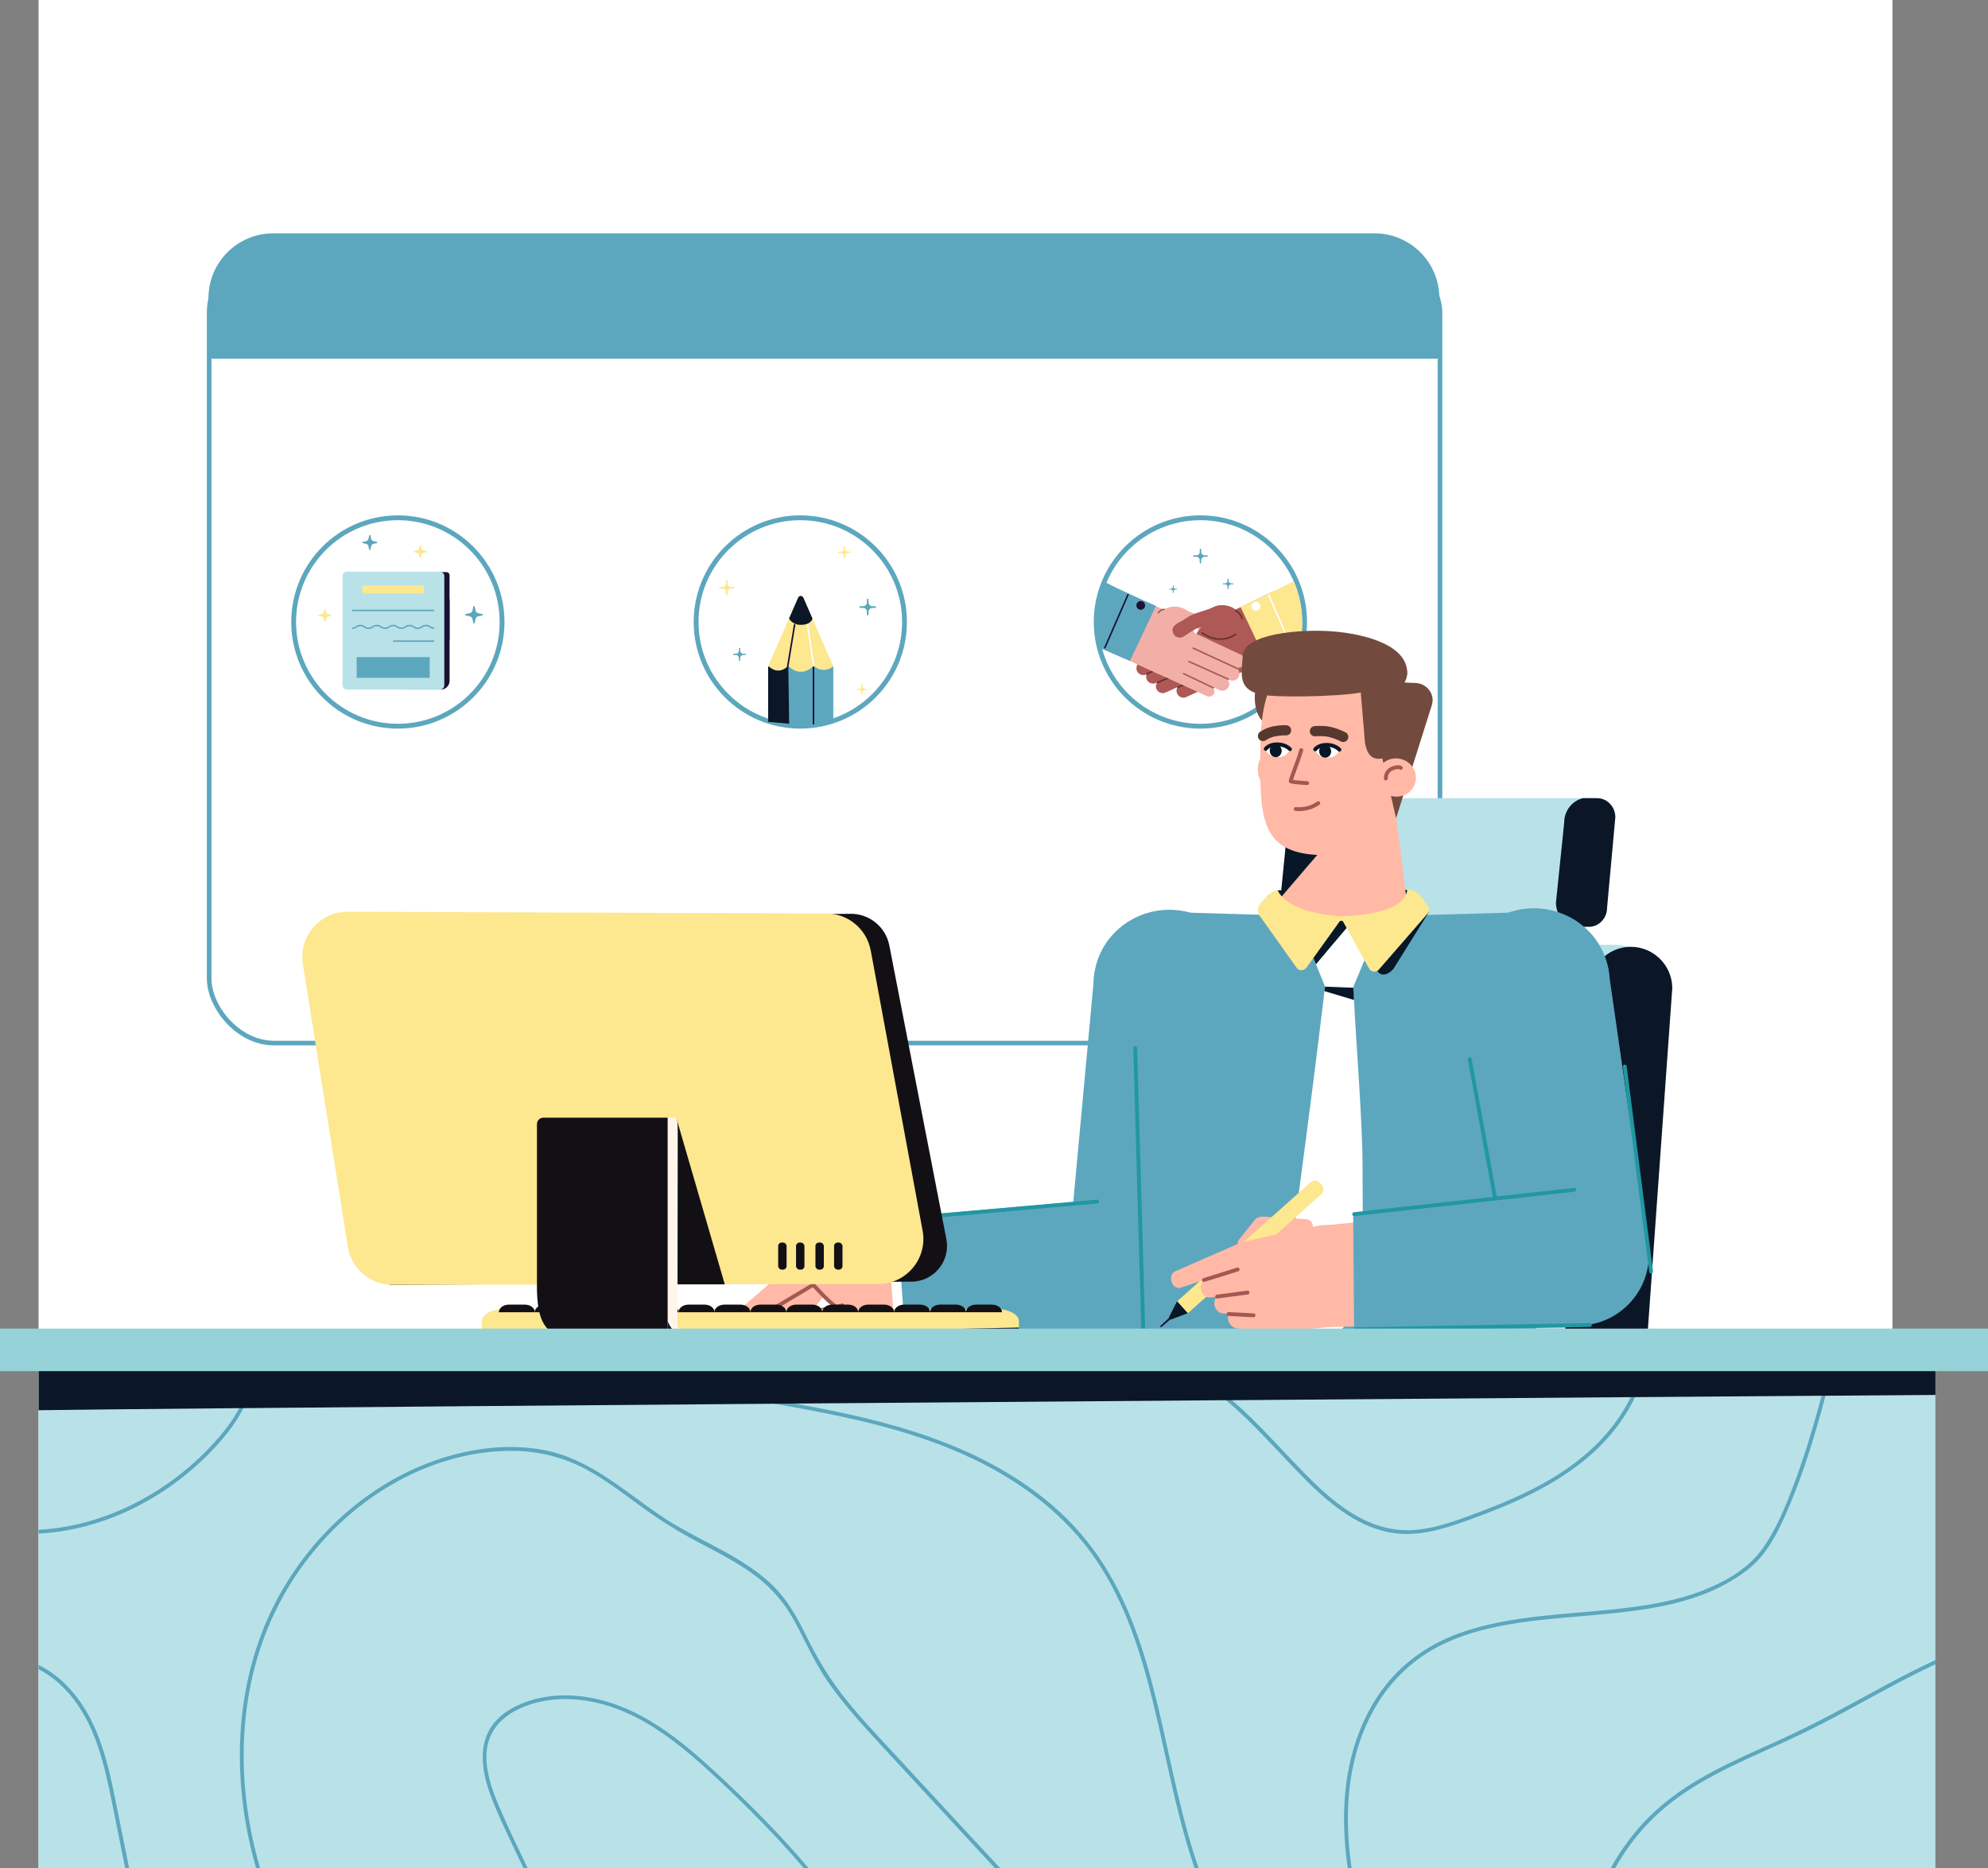 <?xml version="1.0" encoding="UTF-8"?>
<svg xmlns="http://www.w3.org/2000/svg" viewBox="0 0 428.47 402.64">
  <rect x="0" y="0" width="428.47" height="402.64" fill="#808080" stroke="none"/>
  <defs>
    <style>
      .cls-1, .cls-2, .cls-3, .cls-4, .cls-5, .cls-6, .cls-7, .cls-8, .cls-9, .cls-10, .cls-11, .cls-12, .cls-13, .cls-14, .cls-15, .cls-16, .cls-17, .cls-18, .cls-19 {
        fill: none;
      }

      .cls-2 {
        stroke: #ae5955;
      }

      .cls-2, .cls-3 {
        stroke-width: 2.97px;
      }

      .cls-2, .cls-3, .cls-4, .cls-5, .cls-6, .cls-7, .cls-8, .cls-9, .cls-10, .cls-11, .cls-12, .cls-13, .cls-14, .cls-16, .cls-17, .cls-18, .cls-19 {
        stroke-miterlimit: 10;
      }

      .cls-2, .cls-3, .cls-4, .cls-5, .cls-6, .cls-7, .cls-8, .cls-9, .cls-10, .cls-11, .cls-15, .cls-16, .cls-17, .cls-18, .cls-19 {
        stroke-linecap: round;
      }

      .cls-3, .cls-4, .cls-10 {
        stroke: #f2afa7;
      }

      .cls-4 {
        stroke-width: 2.31px;
      }

      .cls-20 {
        fill: #fff;
      }

      .cls-21 {
        fill: #fff6e9;
      }

      .cls-22 {
        fill: #f2afa7;
      }

      .cls-23 {
        fill: #ffb9a6;
      }

      .cls-24 {
        fill: #fde78f;
      }

      .cls-25 {
        fill: #734a3e;
      }

      .cls-26 {
        fill: #b8e2e8;
      }

      .cls-27 {
        fill: #316eb3;
      }

      .cls-28 {
        fill: #ccebff;
      }

      .cls-29 {
        fill: #ae5955;
      }

      .cls-30 {
        fill: #1f0f33;
      }

      .cls-31 {
        fill: #121015;
      }

      .cls-32 {
        fill: #071727;
      }

      .cls-33 {
        fill: #0b1726;
      }

      .cls-34 {
        fill: #1d1031;
      }

      .cls-35 {
        fill: #95d3d8;
      }

      .cls-36 {
        fill: #5ca7be;
      }

      .cls-5, .cls-6 {
        stroke-width: .34px;
      }

      .cls-5, .cls-18 {
        stroke: #1d1031;
      }

      .cls-6, .cls-19 {
        stroke: #fff;
      }

      .cls-7 {
        stroke: #0b1726;
      }

      .cls-7, .cls-8, .cls-9, .cls-15 {
        stroke-width: .83px;
      }

      .cls-8 {
        stroke: #07356f;
      }

      .cls-9 {
        stroke: #2197a3;
      }

      .cls-10 {
        stroke-width: 2.81px;
      }

      .cls-11 {
        stroke: #56382f;
        stroke-width: 2.2px;
      }

      .cls-12 {
        stroke-width: 1.04px;
      }

      .cls-12, .cls-13, .cls-14 {
        stroke: #5ca7be;
      }

      .cls-14 {
        stroke-width: .31px;
      }

      .cls-15 {
        stroke: #a35852;
        stroke-linejoin: round;
      }

      .cls-16 {
        stroke: #a85c55;
      }

      .cls-16, .cls-17, .cls-18, .cls-19 {
        stroke-width: .33px;
      }

      .cls-17 {
        stroke: #65312e;
      }
    </style>
  </defs>
  <g id="BG">
    <rect class="cls-20" x="8.31" width="399.57" height="402.64"/>
  </g>
  <g id="Layer_56" data-name="Layer 56">
    <rect class="cls-13" x="45.08" y="53.5" width="265.28" height="171.3" rx="13.96" ry="13.96"/>
  </g>
  <g id="Layer_55" data-name="Layer 55">
    <path class="cls-36" d="M45.08,77.3l-.15-13.05c0-7.71,6.25-13.96,13.96-13.96h237.37c7.71,0,13.96,6.25,13.96,13.96l.15,13.05"/>
  </g>
  <g id="Layer_57" data-name="Layer 57">
    <circle class="cls-12" cx="85.75" cy="134.05" r="22.46"/>
    <circle class="cls-12" cx="172.49" cy="134.05" r="22.46"/>
    <g>
      <g>
        <path class="cls-36" d="M79.83,115.39l.16,.73c.06,.26,.26,.46,.51,.51l.73,.16c.14,.03,.14,.23,0,.26l-.73,.16c-.26,.06-.46,.26-.51,.51l-.16,.73c-.03,.14-.23,.14-.26,0l-.16-.73c-.06-.26-.26-.46-.51-.51l-.73-.16c-.14-.03-.14-.23,0-.26l.73-.16c.26-.06,.46-.26,.51-.51l.16-.73c.03-.14,.23-.14,.26,0Z"/>
        <path class="cls-24" d="M90.69,117.56l.14,.63c.05,.22,.22,.4,.44,.44l.63,.14c.12,.03,.12,.2,0,.23l-.63,.14c-.22,.05-.4,.22-.44,.44l-.14,.63c-.03,.12-.2,.12-.23,0l-.14-.63c-.05-.22-.22-.4-.44-.44l-.63-.14c-.12-.03-.12-.2,0-.23l.63-.14c.22-.05,.4-.22,.44-.44l.14-.63c.03-.12,.2-.12,.23,0Z"/>
      </g>
      <g>
        <path class="cls-34" d="M86.63,137.97v-14.67h9.6c.37,0,.66,.3,.66,.66v14.01h-10.26Z"/>
        <path class="cls-34" d="M86.63,148.61v-21.82h8.34c1.07,0,1.93,1.28,1.93,2.87v17.08c0,1.03-.84,1.87-1.87,1.87h-8.39Z"/>
        <rect class="cls-26" x="73.83" y="123.2" width="21.94" height="25.41" rx=".91" ry=".91" transform="translate(169.59 271.81) rotate(-180)"/>
        <line class="cls-14" x1="93.58" y1="131.56" x2="75.9" y2="131.56"/>
        <path class="cls-14" d="M93.58,135.4c-.88,0-.88-.59-1.77-.59s-.88,.59-1.76,.59-.88-.59-1.77-.59-.88,.59-1.76,.59-.88-.59-1.77-.59-.88,.59-1.77,.59-.88-.59-1.77-.59-.89,.59-1.77,.59-.89-.59-1.77-.59-.89,.59-1.77,.59"/>
        <line class="cls-14" x1="93.58" y1="138.18" x2="84.74" y2="138.18"/>
        <rect class="cls-24" x="78.11" y="126.18" width="13.26" height="1.69" transform="translate(169.48 254.06) rotate(-180)"/>
        <rect class="cls-36" x="76.87" y="141.63" width="15.74" height="4.47" transform="translate(169.48 287.72) rotate(-180)"/>
      </g>
    </g>
    <path class="cls-36" d="M102.31,130.71l.18,.85c.06,.3,.3,.53,.6,.6l.85,.18c.16,.04,.16,.27,0,.3l-.85,.18c-.3,.06-.53,.3-.6,.6l-.18,.85c-.04,.16-.27,.16-.3,0l-.18-.85c-.06-.3-.3-.53-.6-.6l-.85-.18c-.16-.04-.16-.27,0-.3l.85-.18c.3-.06,.53-.3,.6-.6l.18-.85c.04-.16,.27-.16,.3,0Z"/>
    <path class="cls-24" d="M70.13,131.31l.14,.63c.05,.22,.22,.4,.44,.44l.63,.14c.12,.03,.12,.2,0,.23l-.63,.14c-.22,.05-.4,.22-.44,.44l-.14,.63c-.03,.12-.2,.12-.23,0l-.14-.63c-.05-.22-.22-.4-.44-.44l-.63-.14c-.12-.03-.12-.2,0-.23l.63-.14c.22-.05,.4-.22,.44-.44l.14-.63c.03-.12,.2-.12,.23,0Z"/>
  </g>
  <g id="Layer_60" data-name="Layer 60">
    <circle class="cls-12" cx="258.72" cy="134.05" r="22.46"/>
    <g>
      <g>
        <g>
          <line class="cls-10" x1="253.89" y1="132.37" x2="261.93" y2="135.53"/>
          <ellipse class="cls-22" cx="253.17" cy="134.6" rx="4.3" ry="3.86"/>
        </g>
        <g>
          <path class="cls-29" d="M265.56,145.72l14.57-6.18-5.61-12.12-13.95,6.7c-2.22,.94-3.59,2.91-2.57,5.1l2.02,4.36c.97,2.09,3.42,3.04,5.55,2.14Z"/>
          <path class="cls-24" d="M267.36,130.78l5.48,11.58c.12,.25,.42,.37,.68,.26l6.61-3.07,.11-.58c.82-4.31,.44-8.76-1.09-12.87l-.32-.86c-3.88,2.1-11.47,5.55-11.47,5.55Z"/>
          <line class="cls-19" x1="273.48" y1="128.31" x2="278.55" y2="139.92"/>
          <circle class="cls-20" cx="270.69" cy="130.66" r=".96"/>
        </g>
        <g>
          <line class="cls-2" x1="265.7" y1="144.01" x2="255.06" y2="148.87"/>
          <line class="cls-2" x1="266.33" y1="140.72" x2="250.61" y2="147.9"/>
          <line class="cls-2" x1="264.69" y1="138.46" x2="248.51" y2="145.84"/>
          <line class="cls-2" x1="263.45" y1="135.5" x2="246.41" y2="144.01"/>
          <line class="cls-17" x1="260.56" y1="145.61" x2="253.89" y2="148.08"/>
          <line class="cls-17" x1="259.09" y1="142.91" x2="249.53" y2="147.09"/>
          <line class="cls-17" x1="257.78" y1="140.45" x2="247.17" y2="145.24"/>
        </g>
        <g>
          <path class="cls-22" d="M249.12,145.03l-12.56-5.8,5.33-11.8,12.75,5.66c2.61,1.2,3.74,4.29,2.54,6.9l-1.16,2.51c-1.2,2.6-4.29,3.74-6.9,2.53Z"/>
          <path class="cls-36" d="M249.14,130.59l-5.61,11.86-7.14-3.07,.28-7.31,1.07-6.84c3.82,2.06,11.4,5.36,11.4,5.36Z"/>
          <line class="cls-18" x1="243.12" y1="128.16" x2="238.12" y2="139.6"/>
          <circle class="cls-34" cx="245.86" cy="130.47" r=".94"/>
        </g>
        <g>
          <line class="cls-4" x1="250.12" y1="144.19" x2="260.61" y2="148.98"/>
          <g>
            <line class="cls-3" x1="249.66" y1="141.14" x2="263.46" y2="147.38"/>
            <line class="cls-16" x1="255.13" y1="145.2" x2="261.49" y2="148.23"/>
          </g>
          <g>
            <line class="cls-3" x1="254.18" y1="139.96" x2="265.64" y2="145.2"/>
            <line class="cls-16" x1="256.24" y1="142.57" x2="264.69" y2="146.36"/>
          </g>
          <g>
            <line class="cls-3" x1="252.67" y1="135.83" x2="266.84" y2="142.45"/>
            <line class="cls-16" x1="257.15" y1="139.69" x2="266.53" y2="144.01"/>
          </g>
          <path class="cls-16" d="M249.66,132.07s.42-.71,1.22-.73"/>
        </g>
        <g>
          <path class="cls-29" d="M263.03,134.51c-1.71,.21-3.45,.36-5.08,.9-.92,.5-1.88,1.11-2.75,1.72-.71,.5-1.69,.34-2.19-.37-1.17-1.95,1.24-2.56,2.47-3.42,0,0,1.01-.63,1.01-.63,1.78-.88,3.77-1.2,5.58-2.05,1.02-.44,2.2,.03,2.64,1.05,.55,1.23-.34,2.7-1.67,2.79h0Z"/>
          <ellipse class="cls-29" cx="263.46" cy="134.34" rx="4.37" ry="3.91"/>
          <path class="cls-17" d="M259.09,136.4s3.37,2.8,7.23,.34"/>
          <path class="cls-17" d="M266.33,131.61s1.2,.67,1.35,1.69"/>
        </g>
      </g>
      <path class="cls-36" d="M260.17,119.69h-.54c-.41,0-.73-.33-.73-.73v-.54c0-.07-.05-.14-.12-.16-.11-.03-.2,.05-.2,.15v.54c0,.41-.33,.73-.73,.73h-.54c-.07,0-.14,.05-.16,.12-.03,.11,.05,.2,.15,.2h.54c.41,0,.73,.33,.73,.73v.54c0,.07,.05,.14,.12,.16,.11,.03,.2-.05,.2-.15v-.54c0-.41,.33-.73,.73-.73h.54c.1,0,.18-.1,.15-.2-.02-.07-.09-.12-.16-.12Z"/>
      <path class="cls-36" d="M253.65,126.89h-.3c-.22,0-.4-.18-.4-.4v-.3s-.03-.08-.06-.09c-.06-.02-.11,.03-.11,.08v.3c0,.22-.18,.4-.4,.4h-.3s-.08,.03-.09,.06c-.02,.06,.03,.11,.08,.11h.3c.22,0,.4,.18,.4,.4v.3s.03,.08,.06,.09c.06,.02,.11-.03,.11-.08v-.3c0-.22,.18-.4,.4-.4h.3c.06,0,.1-.05,.08-.11-.01-.04-.05-.06-.09-.06Z"/>
      <path class="cls-36" d="M265.73,125.72h-.39c-.29,0-.53-.24-.53-.53v-.39c0-.05-.03-.1-.08-.11-.08-.02-.15,.04-.15,.11v.39c0,.29-.24,.53-.53,.53h-.39c-.05,0-.1,.03-.11,.08-.02,.08,.04,.14,.11,.14h.39c.29,0,.53,.24,.53,.53v.39c0,.05,.03,.1,.08,.11,.08,.02,.15-.04,.15-.11v-.39c0-.29,.24-.53,.53-.53h.39c.07,0,.13-.07,.11-.14-.01-.05-.06-.08-.11-.08Z"/>
    </g>
  </g>
  <g id="Layer_58" data-name="Layer 58">
    <g>
      <path class="cls-24" d="M179.6,143.61v2.59h-14.04v-2.59l4.5-10.32,1.96-4.48c.21-.5,.92-.5,1.13,0l2.18,5,4.27,9.8Z"/>
      <path class="cls-36" d="M179.6,143.61v11.96l-2.16,.4c-3.21,.59-6.5,.59-9.71,0l-2.16-.4v-11.96l.83,.53c.82,.52,1.87,.52,2.68,0l.83-.53,.77,.55c1.14,.82,2.68,.83,3.83,.02l.83-.58,.74,.41c1,.55,2.22,.49,3.16-.15l.38-.26Z"/>
      <path class="cls-33" d="M175.12,133.34c-.2,.57-.83,1.33-2.54,1.33-1.43,0-2.18-.8-2.52-1.37l1.96-4.48c.21-.5,.92-.5,1.13,0l1.97,4.52Z"/>
      <path class="cls-33" d="M169.9,143.61l.19,12.37-4.53-.41v-11.96l.83,.53c.82,.52,1.87,.52,2.68,0l.83-.53Z"/>
      <line class="cls-5" x1="175.33" y1="143.78" x2="175.33" y2="155.98"/>
      <line class="cls-6" x1="174.04" y1="134.67" x2="175.37" y2="143.41"/>
      <line class="cls-5" x1="171.26" y1="134.67" x2="169.65" y2="144.37"/>
    </g>
    <g>
      <path class="cls-20" d="M159.72,148.39h-.63c-.48,0-.86-.39-.86-.86v-.63c0-.08-.05-.16-.14-.19-.12-.03-.24,.06-.24,.18v.64c0,.48-.39,.86-.86,.86h-.63c-.08,0-.16,.05-.19,.14-.03,.12,.06,.24,.18,.24h.64c.48,0,.86,.39,.86,.86v.63c0,.08,.05,.16,.14,.19,.12,.03,.24-.06,.24-.18v-.64c0-.48,.39-.86,.86-.86h.64c.12,0,.21-.11,.18-.24-.02-.08-.1-.14-.19-.14Z"/>
      <path class="cls-36" d="M160.67,140.89h-.48c-.36,0-.65-.29-.65-.65v-.48c0-.06-.04-.12-.1-.14-.09-.02-.18,.05-.18,.13v.48c0,.36-.29,.65-.65,.65h-.48c-.06,0-.12,.04-.14,.1-.02,.09,.05,.18,.13,.18h.48c.36,0,.65,.29,.65,.65v.48c0,.06,.04,.12,.1,.14,.09,.02,.18-.05,.18-.13v-.48c0-.36,.29-.65,.65-.65h.48c.09,0,.16-.08,.13-.18-.02-.06-.08-.1-.14-.1Z"/>
      <path class="cls-20" d="M184.03,136.29h-.55c-.42,0-.75-.34-.75-.75v-.55c0-.07-.05-.14-.12-.16-.11-.03-.21,.05-.21,.16v.56c0,.42-.34,.75-.75,.75h-.55c-.07,0-.14,.05-.16,.12-.03,.11,.05,.21,.16,.21h.56c.42,0,.75,.34,.75,.75v.55c0,.07,.05,.14,.12,.16,.11,.03,.21-.05,.21-.16v-.56c0-.42,.34-.75,.75-.75h.56c.1,0,.19-.1,.16-.21-.02-.07-.09-.12-.16-.12Z"/>
      <path class="cls-20" d="M165.03,130.87h-.37c-.28,0-.5-.23-.5-.5v-.37s-.03-.1-.08-.11c-.07-.02-.14,.04-.14,.1v.37c0,.28-.23,.5-.5,.5h-.37s-.1,.03-.11,.08c-.02,.07,.04,.14,.1,.14h.37c.28,0,.5,.23,.5,.5v.37s.03,.1,.08,.11c.07,.02,.14-.04,.14-.1v-.37c0-.28,.23-.5,.5-.5h.37c.07,0,.12-.07,.1-.14-.01-.05-.06-.08-.11-.08Z"/>
      <path class="cls-24" d="M186.85,148.47h-.39c-.29,0-.53-.24-.53-.53v-.39c0-.05-.03-.1-.08-.11-.08-.02-.14,.04-.14,.11v.39c0,.29-.24,.53-.53,.53h-.39c-.05,0-.1,.03-.11,.08-.02,.08,.04,.14,.11,.14h.39c.29,0,.53,.24,.53,.53v.39c0,.05,.03,.1,.08,.11,.08,.02,.14-.04,.14-.11v-.39c0-.29,.24-.53,.53-.53h.39c.07,0,.13-.07,.11-.14-.01-.05-.06-.08-.11-.08Z"/>
      <path class="cls-36" d="M188.64,130.66h-.61c-.46,0-.83-.37-.83-.83v-.61c0-.08-.05-.16-.13-.18-.12-.03-.23,.06-.23,.17v.61c0,.46-.37,.83-.83,.83h-.61c-.08,0-.16,.05-.18,.13-.03,.12,.06,.23,.17,.23h.61c.46,0,.83,.37,.83,.83v.61c0,.08,.05,.16,.13,.18,.12,.03,.23-.06,.23-.17v-.61c0-.46,.37-.83,.83-.83h.61c.11,0,.2-.11,.17-.23-.02-.08-.1-.13-.18-.13Z"/>
      <path class="cls-24" d="M183.19,118.89h-.45c-.34,0-.62-.28-.62-.62v-.45c0-.06-.04-.12-.1-.13-.09-.02-.17,.04-.17,.13v.46c0,.34-.28,.62-.62,.62h-.45c-.06,0-.12,.04-.13,.1-.02,.09,.04,.17,.13,.17h.46c.34,0,.62,.28,.62,.62v.45c0,.06,.04,.12,.1,.13,.09,.02,.17-.04,.17-.13v-.46c0-.34,.28-.62,.62-.62h.46c.08,0,.15-.08,.13-.17-.02-.06-.07-.1-.13-.1Z"/>
      <path class="cls-24" d="M158.1,126.5h-.55c-.42,0-.75-.34-.75-.75v-.55c0-.07-.05-.14-.12-.16-.11-.03-.21,.05-.21,.16v.56c0,.42-.34,.75-.75,.75h-.55c-.07,0-.14,.05-.16,.12-.03,.11,.05,.21,.16,.21h.56c.42,0,.75,.34,.75,.75v.55c0,.07,.05,.14,.12,.16,.11,.03,.21-.05,.21-.16v-.56c0-.42,.34-.75,.75-.75h.56c.1,0,.19-.1,.16-.21-.02-.07-.09-.12-.16-.12Z"/>
      <g>
        <line class="cls-6" x1="165.15" y1="122.37" x2="167.34" y2="125.97"/>
        <line class="cls-6" x1="170.08" y1="121.27" x2="170.85" y2="125.03"/>
        <line class="cls-6" x1="175.09" y1="121.27" x2="174.41" y2="125.03"/>
        <line class="cls-6" x1="179.69" y1="122.37" x2="178.09" y2="125.97"/>
      </g>
    </g>
  </g>
  <g id="Chair">
    <g>
      <rect class="cls-33" x="319.19" y="195.23" width="4.33" height="13"/>
      <g>
        <path class="cls-26" d="M347.45,176.13l-1.78,19.51c0,2.27-2.09,4.11-4.68,4.11h-39.54c-2.58,0-4.68-1.84-4.68-4.11l1.78-19.51c0-2.27,2.09-4.11,4.68-4.11h39.54c2.58,0,4.68,1.84,4.68,4.11Z"/>
        <path class="cls-33" d="M348.15,176.13l-1.78,19.51c0,2.27-1.76,4.11-3.94,4.11h-3.21c-2.22-.6-3.87-2.7-3.87-5.21l1.78-17.26c0-2.58,1.75-4.74,4.08-5.26h3c2.18,0,3.94,1.84,3.94,4.11Z"/>
      </g>
      <g>
        <path class="cls-26" d="M337.72,310.17h-54.03c-8.69,0-15.74-6.19-15.74-13.83l5.93-78.89c0-7.64,7.05-13.83,15.74-13.83h58.18c6.4,0,11.58,4.56,11.58,10.18l-5.93,82.55c0,7.64-7.05,13.83-15.74,13.83Z"/>
        <path class="cls-33" d="M345.57,307.52h0c-4.92,.07-8.98-3.87-9.07-8.81l6.12-85.59c-.09-4.93,3.82-8.99,8.74-9.06h0c4.92-.07,8.98,3.87,9.07,8.81l-6.12,85.59c.09,4.93-3.82,8.99-8.74,9.06Z"/>
      </g>
    </g>
  </g>
  <g id="Boss_Hips">
    <path class="cls-27" d="M331.9,316.28c0,3.84-.34,7.03-.99,9.68-1.51,6.13-4.72,9.39-9.62,11.08-7.02,2.42-17.49,1.61-31.3,1.44-23.16-.28-41.94,.33-41.98-22.06-.04-22.39,18.71-40.57,41.87-40.6,23.16-.04,41.97,18.08,42.01,40.47Z"/>
  </g>
  <g id="Boss_Mask_Hips" data-name="Boss Mask Hips">
    <ellipse class="cls-1" cx="288.23" cy="312.41" rx="42.55" ry="41.13"/>
  </g>
  <g id="Boss_Shirt_Back">
    <path class="cls-32" d="M273.18,193.08l1.87-1.04c.21-.12,.45-.18,.7-.18l26.48-.22c1.07,.01,1.59,.58,1.48,.81-.54,1.19-2.81,4.14-7.59,6.3-3.14,1.42-21.74-1.64-22.94-5.66Z"/>
  </g>
  <g id="Boss_Neck">
    <path class="cls-23" d="M289.55,207.52h0c8.14,0,14.45-6.88,13.47-14.69l-2.68-21.48h-22.06s-2.25,21.75-2.25,21.75c-.8,7.73,5.48,14.44,13.52,14.43Z"/>
  </g>
  <g id="Boss_Neck_Shadow">
    <polygon class="cls-32" points="275.99 193.49 286.04 181.76 291.42 164.79 277.23 180.96 275.99 193.49"/>
  </g>
  <g id="Boss_Body">
    <g>
      <polyline class="cls-36" points="291.79 299.33 329.73 299.3 337.01 228.15 330.12 196.56 289.7 197.68 252.87 196.6 245.97 228.2 253.34 299.35 291.79 299.33"/>
      <g>
        <line class="cls-8" x1="289.79" y1="199.72" x2="288.34" y2="288.45"/>
        <g>
          <ellipse class="cls-28" cx="287.3" cy="209.34" rx="1.37" ry="1.32"/>
          <ellipse class="cls-28" cx="286.26" cy="233.17" rx="1.37" ry="1.32"/>
          <ellipse class="cls-28" cx="285.61" cy="255.44" rx="1.37" ry="1.32"/>
          <ellipse class="cls-28" cx="285.78" cy="276.53" rx="1.37" ry="1.32"/>
        </g>
      </g>
    </g>
  </g>
  <g id="Boss_Legs_shadow" data-name="Boss_Legs shadow">
    <path class="cls-33" d="M330.83,325.92c-1.51,6.13-4.73,9.39-9.62,11.07-12.51-6.48-71.23-37.65-72.12-38.29l54.72-1.99,27.02,29.21Z"/>
  </g>
  <g id="Boss_collar">
    <g>
      <g>
        <polygon class="cls-20" points="295.58 203.35 294.32 206.37 293.26 208.92 292.86 209.88 291.67 212.72 285.58 212.62 285.43 212.26 285.39 212.15 284.13 209.05 283.63 207.82 283.45 207.37 282.12 204.1 281.83 203.38 286.83 201.39 288.53 198.77 290.14 199.04 290.48 199.71 291.4 201.52 294.4 202.83 295.58 203.35"/>
        <path class="cls-32" d="M290.48,199.71c-1.25,1.47-5.01,5.89-6.85,8.11l-.18-.45-1.33-3.27-.29-.72,3.38-3.74,3.59-1.5,1.34,.9,.34,.67Z"/>
        <path class="cls-20" d="M293.94,280.7l-8.8,10.72c-.35-.17-8.62-11.52-8.5-11.77,.56-1.22,6-42.58,8.18-60.7l.64-5.35v-.04s.11-.91,.11-.91v-.04s6.1,.1,6.1,.1v.11s.09,.75,.09,.75c0,0,0,.04,0,.12h0c.01,.27,.04,.9,.07,1.81,.28,6.89,1.85,26.27,1.84,35.9,0,8.82,.25,29.28,.25,29.28Z"/>
        <path class="cls-32" d="M291.84,215.52l-6.38-1.91v-.04s.11-.91,.11-.91h0s6.1,.22,6.1,.22l.09,.83h0c.01,.27,.04,.9,.07,1.81Z"/>
      </g>
      <g>
        <path class="cls-32" d="M308.04,196.46l-7.69,12.31c-1.52,1.76-2.89,1.39-3.41,.61l-1.79-2.62,9.25-13.65,3.64,3.36Z"/>
        <path class="cls-24" d="M289.52,198.67c-.15-.31-.69-.32-.85,0l-7.08,9.85c-.45,.7-1.54,.8-2.05,.17l-8.09-11.38c-.57-.83-.44-1.88,.31-2.72,2.49-2.96,3.61-2.74,3.61-2.74,2.27,5.13,13.57,5.61,13.57,5.61,0,0,13.53,.08,14.37-5.64,0,0,1.59-.38,2.97,1.41,.45,.59,2.27,2.55,1.62,3.42l-10.73,12.33c-.51,.63-1.6,.55-2.05-.15l-5.61-10.14Z"/>
      </g>
    </g>
  </g>
  <g id="Boss_Lh_Shoulder">
    <path class="cls-36" d="M235.89,209.61c1.36-8.7,9.69-14.67,18.61-13.35,8.92,1.32,15.05,9.45,13.69,18.14-1.36,8.7-9.69,14.67-18.61,13.35-8.92-1.32-15.05-9.45-13.69-18.14"/>
  </g>
  <g id="Boss_Rh_shoulder">
    <path class="cls-36" d="M345.4,204.96c-3.8-7.97-13.52-11.42-21.71-7.71-8.2,3.71-11.76,13.17-7.96,21.13,3.8,7.97,13.52,11.42,21.71,7.71,8.2-3.71,11.76-13.17,7.96-21.13"/>
  </g>
  <g id="Boss_R_Blaser">
    <g>
      <path class="cls-8" d="M336.41,281.65l-20.02,.17v4.76c0,.8,.97,1.46,2.17,1.46l17.25,.27"/>
      <polygon class="cls-33" points="336.64 274.01 336.51 280 324.46 225.41 341.33 221.21 336.64 274.01"/>
      <path class="cls-8" d="M280.28,298.47c10.52,.05,21.9,4.02,33.1,12.84"/>
    </g>
  </g>
  <g id="Boss_L_arm">
    <path class="cls-36" d="M230.22,270.92l5.67-61.31,32.28,4.91s-6.7,51.47-8.07,59.19"/>
  </g>
  <g id="Boss_Lh_Elbow">
    <path class="cls-36" d="M251.55,286.16c-7.67,2.99-16.46-.66-19.62-8.15-3.16-7.49,.5-15.98,8.17-18.96,7.67-2.99,16.46,.66,19.62,8.15,3.16,7.49-.5,15.98-8.17,18.96"/>
  </g>
  <g id="Boss_Lh_Elbow_2" data-name="Boss_Lh_Elbow 2">
    <path class="cls-36" d="M246.34,287.5c-8.24,0-15.1-6.59-15.33-14.71-.23-8.12,6.26-14.71,14.49-14.71,8.24,0,15.1,6.59,15.33,14.71,.23,8.12-6.26,14.71-14.49,14.71"/>
  </g>
  <g id="Boss_Lh_Wrist">
    <ellipse class="cls-23" cx="188.33" cy="275.04" rx="11.18" ry="10.82" transform="translate(-13.04 9.4) rotate(-2.76)"/>
  </g>
  <g id="Hands_on_table" data-name="Hands on table">
    <g>
      <path class="cls-23" d="M161.92,286.78h0c.46,.3,1.01,.22,1.4-.19l9.84-11.27-3.05-1.52-8.55,10.69c-.51,.72-.33,1.83,.37,2.28Z"/>
      <circle class="cls-23" cx="173.74" cy="274.1" r="3.19"/>
      <path class="cls-23" d="M165.57,286.85h0c.45,.31,1.01,.24,1.39-.17l8.15-8.63-3.09-2.53-6.82,9.04c-.51,.71-.33,1.83,.36,2.29Z"/>
      <path class="cls-23" d="M170.48,286.82h0c.47,.26,1.02,.14,1.37-.31l7.5-9.45-4.21-1.15-5.18,8.65c-.46,.76-.21,1.86,.51,2.25Z"/>
      <path class="cls-23" d="M175.24,276.92s1.63,3.84,13.47,9.02l-4.58-21.02-11.74,6.28"/>
      <path class="cls-15" d="M175.3,276.92s3.08,3.46,4.85,4.7"/>
      <g>
        <path class="cls-23" d="M171.69,271.65l-14.75,12.65c-.52,.61-.55,1.62-.07,2.28h0c.45,.62,1.19,.73,1.74,.26l16.62-9.92-3.54-5.27Z"/>
        <line class="cls-15" x1="162.04" y1="284.8" x2="175.24" y2="276.92"/>
      </g>
      <path class="cls-23" d="M190.15,284.87s-.92,1.75-2.16,1.92c-1.03,.14-15.86-.07-19.51-.15-.69-.01-1.25-.67-1.24-1.46h0c0-.72,.47-1.33,1.1-1.42l12.47-2.14"/>
      <path class="cls-15" d="M181.51,281.33c-1.23,.55-13.58,2.6-13.58,2.6,0,0-1.06,.44-.52,1.98"/>
      <line class="cls-15" x1="180.97" y1="266.62" x2="184.13" y2="264.93"/>
    </g>
  </g>
  <g id="Boss_L_Forearm">
    <g>
      <polyline class="cls-23" points="185.65 264.6 234.48 259.06 235.26 271.76 236.38 284.32 187.42 286.25"/>
      <polygon class="cls-20" points="194.48 262.78 191.08 263.2 192.84 286.38 196.99 286.17 194.48 262.78"/>
      <g>
        <path class="cls-36" d="M246.26,287.09l-50.84-.68c-.24,0-.44-.19-.46-.42l-1.68-23.22c-.02-.24,.17-.46,.42-.48l49.82-4.24"/>
        <line class="cls-9" x1="193.28" y1="262.77" x2="236.47" y2="258.96"/>
      </g>
    </g>
  </g>
  <g id="Boss_L_Blaser">
    <g>
      <line class="cls-9" x1="244.67" y1="225.9" x2="246.6" y2="293.51"/>
      <ellipse class="cls-8" cx="284.1" cy="291.11" rx="2.11" ry="2.15" transform="translate(-.48 .47) rotate(-.09)"/>
    </g>
  </g>
  <g id="Boss_Hair_2">
    <ellipse class="cls-25" cx="274.68" cy="149.45" rx="6.92" ry="4.16" transform="translate(90.33 402.03) rotate(-82.43)"/>
  </g>
  <g id="Boss_Head">
    <g>
      <path class="cls-23" d="M272.58,161.14l-1.24,3.1c-.52,1.48-.23,3.54,.9,5.02l.24,.31,.1-8.43Z"/>
      <path class="cls-23" d="M271.63,161.98c0,13.94-.54,22.62,14.69,22.31,10.44-.21,16.27-8.55,17.88-22.39,1.99-17.18-8.63-20.23-16.35-20.31-11.49-.12-16.21,3.99-16.21,20.38Z"/>
    </g>
  </g>
  <g id="Boss_Hair_1">
    <g>
      <path class="cls-25" d="M300.89,176.37l7.72-24.42c.71-2.29-1.02-4.64-3.49-4.75l-12.05-.52,.94,11.21c.14,1.69,.09,6.32,3.93,5.57l-.59-2.56,3.55,15.47Z"/>
      <ellipse class="cls-25" cx="297.23" cy="143.79" rx="4.86" ry="6.4" transform="translate(24.09 329.31) rotate(-60)"/>
      <path class="cls-25" d="M267.86,141.21c-.31,4.55-1.36,8.15,5.93,8.73,4.15,.33,17.71,.23,22.13-1.28,3.35-1.15,7.22-1.41,7.34-3.38,.35-6.06-8.67-8.62-15.96-9.2s-19.13,.58-19.44,5.13Z"/>
    </g>
  </g>
  <g id="Boss_R_Ear">
    <g>
      <ellipse class="cls-23" cx="300.91" cy="167.57" rx="4.12" ry="4.26" transform="translate(87.91 438.23) rotate(-80.91)"/>
      <path class="cls-15" d="M301.92,165.49s-.73-.46-2.06,.24c-1.31,.69-1.17,2.05-1.17,2.05"/>
    </g>
  </g>
  <g id="Boss_R_Eye">
    <path class="cls-20" d="M283.47,161.52s.29,1.75,2.61,1.78c2.17,.02,2.61-1.72,2.61-1.72,0,0-.99-1.02-2.61-1.04s-2.61,.99-2.61,.99Z"/>
  </g>
  <g id="Boss_R__pupil">
    <ellipse class="cls-32" cx="285.6" cy="161.94" rx="1.29" ry="1.38" transform="translate(-11.23 21.64) rotate(-4.26)"/>
  </g>
  <g id="Boss_R_Lush">
    <path class="cls-7" d="M288.68,161.57s-.87-1.02-2.71-1.04-2.51,.98-2.51,.98"/>
  </g>
  <g id="Boss_L_Eye">
    <path class="cls-20" d="M272.81,161.4s.29,1.75,2.61,1.78c2.17,.02,2.61-1.72,2.61-1.72,0,0-.99-1.02-2.61-1.04s-2.61,.99-2.61,.99Z"/>
  </g>
  <g id="Boss_L_pupil">
    <ellipse class="cls-32" cx="274.94" cy="161.82" rx="1.29" ry="1.38" transform="translate(-11.25 20.85) rotate(-4.26)"/>
  </g>
  <g id="Boss_L_Lush">
    <path class="cls-7" d="M278.02,161.46s-.87-1.02-2.71-1.04-2.51,.98-2.51,.98"/>
  </g>
  <g id="Boss_L_Brow">
    <path class="cls-11" d="M277.18,157.4s-.97-.09-2.57,.22c-1.38,.28-2.4,1-2.4,1"/>
  </g>
  <g id="Boss_R_Brow">
    <path class="cls-11" d="M283.4,157.59s1.73-.17,3.11,.14c1.79,.41,2.99,1.09,2.99,1.09"/>
  </g>
  <g id="Boss_Nose">
    <path class="cls-15" d="M281.73,168.78s-2.75-.13-3.52-.38c-.22-.07,1.52-4.13,2.25-6.74"/>
  </g>
  <g id="Boss_Mouth">
    <path class="cls-15" d="M279.27,174.35s2.55,.4,4.86-1.26"/>
  </g>
  <g id="Boss_Rh_Elbow">
    <path class="cls-36" d="M350.27,281.79c6.18-5.51,6.85-14.89,1.49-20.93-5.36-6.05-14.71-6.48-20.89-.96-6.18,5.51-6.85,14.89-1.49,20.93,5.36,6.04,14.71,6.48,20.89,.96"/>
  </g>
  <g id="Boss_R_Arm">
    <g>
      <path class="cls-36" d="M355.17,268.1l-8.58-59.55-30.57,15.28s7.78,42.12,9.55,49.74"/>
      <line class="cls-9" x1="322.75" y1="261.09" x2="316.77" y2="228.27"/>
      <line class="cls-9" x1="350.18" y1="229.85" x2="355.86" y2="274.05"/>
    </g>
  </g>
  <g id="Boss_Rh_Wrist">
    <ellipse class="cls-23" cx="285.56" cy="275.01" rx="11.2" ry="10.8" transform="translate(-110.28 297.01) rotate(-47.1)"/>
  </g>
  <g id="Boss_R_Big_finger" data-name="Boss_R_Big finger">
    <path class="cls-23" d="M280.57,273.35c-2.86-.06-7.96-4.52-7.9-7.38l-2.54,2.39c-.67,.35-2.02,.88-2.68,.52-.61-.33-.89-.82-.56-1.53l3.75-4.69c.97-.58,1.37-.49,2.49-.42l8.33,.51c.84,.05,1.5,.74,1.52,1.58l.03,1.2"/>
  </g>
  <g id="Boss_pen" data-name="Boss pen">
    <g>
      <path class="cls-24" d="M251.21,266.71h38.53v3.45h-38.53c-.79,0-1.44-.64-1.44-1.44v-.57c0-.79,.64-1.44,1.44-1.44Z" transform="translate(649.75 289.23) rotate(138.27)"/>
      <path class="cls-30" d="M250.33,285.98l4.01-3.4c.23-.2,.34-.47,.23-.59h0c-.11-.13-.39-.05-.62,.16l-3.84,3.6c-.07,.06-.07,.16-.01,.23h0c.06,.06,.16,.07,.23,.01Z"/>
      <polygon class="cls-32" points="252.35 284.39 255.99 283.02 253.69 280.45 251.93 283.92 252.35 284.39"/>
    </g>
  </g>
  <g id="Boss_R_Hand">
    <g>
      <path class="cls-23" d="M267.43,273.38l-7.55,2.43c-1.13,.35-1.46,1.93-.64,3.04h0c.42,.57,1.06,.86,1.67,.78l8.35-1.02-6.21,.53c-1.3,.19-1.78,1.93-.87,3.14h0c.37,.49,.9,.78,1.44,.79l7.18,.74"/>
      <path class="cls-23" d="M282.98,264.33l-12.61,2.76-.14,.03-2.66,.62-14.22,6.22c-.93,.35-1.09,1.4-.85,2.27,.2,.74,.8,1.28,1.44,1.35,.12,.01,.23,.02,.35,0l3.09-1.02,.51-.17,9.31-2.92,2.96,10-3.81-1.45c-1.43-.01-2.18,1.72-1.36,3.16h0c.38,.66,1.01,1.08,1.67,1.12l5.79,.95,13.32-1.17"/>
      <line class="cls-15" x1="270.17" y1="283.48" x2="264.79" y2="283.19"/>
      <line class="cls-15" x1="266.75" y1="273.59" x2="259.48" y2="275.87"/>
      <line class="cls-15" x1="268.88" y1="278.57" x2="262.34" y2="279.44"/>
    </g>
  </g>
  <g id="Boss_R_Forearm">
    <g>
      <polyline class="cls-23" points="285.6 264.08 332.88 259.39 332.96 272.18 333.38 284.83 285.61 286.04"/>
      <g>
        <polyline class="cls-36" points="340.38 256.28 291.65 261.82 291.85 286.33 339.66 285.56"/>
        <line class="cls-9" x1="291.86" y1="261.67" x2="339.32" y2="256.42"/>
      </g>
      <line class="cls-9" x1="292.13" y1="286.48" x2="342.67" y2="285.57"/>
    </g>
  </g>
  <g id="Keyboard">
    <g>
      <g>
        <path class="cls-24" d="M219.61,284.78v2.09c0,.81-.65,1.46-1.46,1.46H105.32c-.81,0-1.46-.65-1.46-1.46v-2.09c0-.48,.23-.93,.64-1.32,.84-.81,2.44-1.36,4.27-1.36h105.93c2.4,0,4.4,.94,4.83,2.18,.05,.16,.08,.33,.08,.5Z"/>
        <path class="cls-33" d="M219.61,286.11v.76c0,.81-.65,1.46-1.46,1.46H119.4c28.63-.63,76.26-1.69,100.21-2.22Z"/>
      </g>
      <g>
        <path class="cls-31" d="M213.8,281.17h-3.45c-1.19,0-2.15,.74-2.15,1.64h0s7.75,0,7.75,0h0c0-.91-.96-1.64-2.15-1.64Z"/>
        <path class="cls-31" d="M206.05,281.17h-3.45c-1.19,0-2.15,.74-2.15,1.64h0s7.75,0,7.75,0h0c0-.91-.96-1.64-2.15-1.64Z"/>
        <path class="cls-31" d="M198.31,281.17h-3.45c-1.19,0-2.15,.74-2.15,1.64h0s7.75,0,7.75,0h0c0-.91-.96-1.64-2.15-1.64Z"/>
        <path class="cls-31" d="M190.56,281.17h-3.45c-1.19,0-2.15,.74-2.15,1.64h0s7.75,0,7.75,0h0c0-.91-.96-1.64-2.15-1.64Z"/>
        <path class="cls-31" d="M182.81,281.17h-3.45c-1.19,0-2.15,.74-2.15,1.64h0s7.75,0,7.75,0h0c0-.91-.96-1.64-2.15-1.64Z"/>
        <path class="cls-31" d="M175.07,281.17h-3.45c-1.19,0-2.15,.74-2.15,1.64h0s7.75,0,7.75,0h0c0-.91-.96-1.64-2.15-1.64Z"/>
        <path class="cls-31" d="M167.32,281.17h-3.45c-1.19,0-2.15,.74-2.15,1.64h0s7.75,0,7.75,0h0c0-.91-.96-1.64-2.15-1.64Z"/>
        <path class="cls-31" d="M159.58,281.17h-3.45c-1.19,0-2.15,.74-2.15,1.64h0s7.75,0,7.75,0h0c0-.91-.96-1.64-2.15-1.64Z"/>
        <g>
          <path class="cls-31" d="M151.85,281.17h-3.45c-1.19,0-2.15,.74-2.15,1.64h0s7.75,0,7.75,0h0c0-.91-.96-1.64-2.15-1.64Z"/>
          <path class="cls-33" d="M144.1,281.17h-3.45c-1.19,0-2.15,.74-2.15,1.64h0s7.75,0,7.75,0h0c0-.91-.96-1.64-2.15-1.64Z"/>
          <path class="cls-33" d="M136.35,281.17h-3.45c-1.19,0-2.15,.74-2.15,1.64h0s7.75,0,7.75,0h0c0-.91-.96-1.64-2.15-1.64Z"/>
          <path class="cls-33" d="M128.61,281.17h-3.45c-1.19,0-2.15,.74-2.15,1.64h0s7.75,0,7.75,0h0c0-.91-.96-1.64-2.15-1.64Z"/>
          <path class="cls-33" d="M120.86,281.17h-3.45c-1.19,0-2.15,.74-2.15,1.64h0s7.75,0,7.75,0h0c0-.91-.96-1.64-2.15-1.64Z"/>
          <path class="cls-31" d="M113.12,281.17h-3.45c-1.19,0-2.15,.74-2.15,1.64h0s7.75,0,7.75,0h0c0-.91-.96-1.64-2.15-1.64Z"/>
        </g>
      </g>
    </g>
  </g>
  <g id="Monitor">
    <g>
      <path class="cls-31" d="M70.79,198.04l112.6-1.1c4.04,0,7.52,2.87,8.29,6.84l12.29,63.27c.92,4.74-2.69,9.14-7.52,9.17l-112.04,.69c-.67,0-1.19-.42-1.31-1.04l-14.31-76.27c-.19-1.04,.89-1.56,1.99-1.56Z"/>
      <path class="cls-24" d="M187.67,204.85l11.18,60.38c1.11,5.98-3.48,11.5-9.56,11.51l-104.7,.15c-4.79,0-8.88-3.48-9.63-8.21l-9.68-60.91c-.94-5.93,3.65-11.29,9.65-11.27l103.19,.37c4.68,.02,8.69,3.36,9.54,7.97Z"/>
      <polygon class="cls-31" points="145.75 240.87 156.21 276.8 140.4 276.8 145.75 240.87"/>
      <path class="cls-21" d="M145.75,240.87h-1.8c-.17,0-.31,1.11-.32,2.54l-.31,43.11,2.69,2.09,.03-23.27,.03-21.61c.01-1.56-.14-2.87-.32-2.87Z"/>
      <path class="cls-31" d="M143.91,288.16h-18.54c-6.97,.46-9.83-1.72-9.64-11.85v-34.05c0-.76,.62-1.38,1.38-1.38h26.79v47.28Z"/>
      <path class="cls-33" d="M147.25,288.16s-2.57-1.03-3.34-3.45v3.45h3.34Z"/>
      <path class="cls-21" d="M146.02,285.62s.62,2.07,1.23,2.53c0,0-.93-.48-1.23-.71s0-1.83,0-1.83Z"/>
      <rect class="cls-31" x="167.72" y="267.79" width="1.81" height="5.84" rx=".76" ry=".76"/>
      <rect class="cls-31" x="171.57" y="267.79" width="1.81" height="5.84" rx=".76" ry=".76"/>
      <rect class="cls-31" x="175.75" y="267.79" width="1.81" height="5.84" rx=".76" ry=".76"/>
      <rect class="cls-31" x="179.77" y="267.79" width="1.81" height="5.84" rx=".76" ry=".76"/>
    </g>
  </g>
  <g id="Table">
    <g>
      <g>
        <rect class="cls-26" x="8.31" y="288.82" width="408.82" height="113.81"/>
        <g>
          <path class="cls-36" d="M63.75,290.53c-.58,.12-1.15,.27-1.7,.46-2.19,.76-4.15,2.16-5.61,3.96-1.74,2.14-2.38,4.81-3.43,7.3-1.05,2.49-2.54,4.75-4.22,6.85-1.61,2.01-3.38,3.89-5.25,5.66-3.65,3.45-7.72,6.45-12.11,8.9-4.34,2.42-9,4.3-13.83,5.48-3.04,.75-6.16,1.22-9.28,1.38v-.82c3.72-.2,7.4-.83,10.98-1.86,4.79-1.37,9.38-3.42,13.64-6.01,4.26-2.59,8.19-5.72,11.68-9.28,1.85-1.89,3.61-3.88,5.11-6.06,.76-1.1,1.45-2.25,2.04-3.45,.62-1.28,1.08-2.62,1.57-3.95,.47-1.26,.99-2.5,1.73-3.63,.64-.97,1.41-1.85,2.28-2.62,1.75-1.55,3.9-2.64,6.2-3.1,.52-.1,.74,.69,.22,.8Z"/>
          <path class="cls-36" d="M215.58,402.64h-1.14c-1.21-1.31-2.41-2.62-3.62-3.92-3.87-4.18-7.73-8.35-11.6-12.53-3.77-4.07-7.56-8.13-11.3-12.22-3.42-3.74-6.77-7.57-9.65-11.76-2.87-4.18-4.8-8.78-7.25-13.19-2.31-4.16-5.43-7.51-9.32-10.22-3.69-2.58-7.73-4.58-11.7-6.69-4.1-2.18-7.98-4.62-11.73-7.36-3.84-2.81-7.63-5.74-11.83-8.01-4.66-2.52-9.71-3.87-15.01-4.03-8.92-.27-17.86,2.24-25.65,6.49-7.41,4.05-13.91,9.7-19.11,16.33-5.46,6.95-9.42,14.96-11.69,23.49-2.55,9.56-3.04,19.6-1.85,29.4,.58,4.81,1.57,9.57,2.93,14.22h-.86c-1.97-6.83-3.16-13.89-3.44-20.99-.4-9.88,.97-19.88,4.44-29.16,2.97-7.97,7.55-15.32,13.32-21.56,5.73-6.19,12.68-11.31,20.43-14.67,8.43-3.66,18.14-5.48,27.26-3.75,9.95,1.89,17.35,8.89,25.48,14.35,7.49,5.02,16.35,8.02,23.11,14.13,3.63,3.28,5.93,7.4,8.06,11.75,2.34,4.77,5.02,9.22,8.35,13.38,3.3,4.13,6.94,7.98,10.53,11.85,3.94,4.26,7.89,8.52,11.83,12.78,3.67,3.97,7.33,7.95,11.02,11.9Z"/>
          <path class="cls-36" d="M258.35,402.64h-.87c-.28-.8-.55-1.61-.8-2.42-3.48-10.88-5.43-22.15-8.14-33.23-2.63-10.76-6.02-21.54-12.29-30.79-6.51-9.61-15.96-16.71-26.35-21.7-11.59-5.57-24.21-8.5-36.79-10.85-3.32-.62-6.65-1.2-9.98-1.79-2.87-.51-5.78-.91-8.6-1.64-2.56-.66-5.08-1.51-7.55-2.45-2.25-.87-4.5-1.81-6.6-3-.46-.26-.04-.98,.42-.71,.94,.53,1.92,1.01,2.91,1.47,4.78,2.18,9.82,3.8,14.99,4.72,6.73,1.2,13.47,2.32,20.16,3.69,12.34,2.52,24.63,5.94,35.72,12.05,4.97,2.75,9.68,6.02,13.85,9.88,4.16,3.85,7.72,8.3,10.59,13.19,5.71,9.7,8.72,20.69,11.23,31.58,2.47,10.72,4.49,21.6,8.1,32.01Z"/>
          <path class="cls-36" d="M248.69,293.54c8.37,1.93,15.15,7.42,21.12,13.35,3.08,3.06,6.01,6.28,9.02,9.41,3.11,3.25,6.31,6.46,9.98,9.09,3.7,2.66,7.93,4.7,12.52,5.13,5.3,.49,10.48-1.23,15.39-3,9.12-3.29,18.24-7.21,25.68-13.58,6.74-5.77,11.96-13.88,12.86-22.84,.11-1.12,.15-2.24,.12-3.36-.01-.53-.84-.53-.83,0,.25,9.04-4.32,17.51-10.65,23.72-6.92,6.78-15.92,10.98-24.88,14.35-4.79,1.8-9.76,3.75-14.93,3.97-4.75,.2-9.22-1.42-13.18-3.95-3.81-2.44-7.09-5.59-10.24-8.82-2.98-3.05-5.84-6.21-8.82-9.25-5.74-5.86-12.12-11.53-20.03-14.19-.95-.32-1.91-.59-2.89-.81-.52-.12-.74,.68-.22,.8h0Z"/>
          <path class="cls-36" d="M395.95,290.05c-.17,.87-.35,1.73-.54,2.59-1.08,4.97-2.37,9.91-3.8,14.8-1.64,5.61-3.47,11.18-5.73,16.58-1.77,4.22-3.76,8.7-6.87,12.13-1.75,1.93-4.02,3.47-6.26,4.78-2.56,1.5-5.31,2.66-8.13,3.57-5.86,1.89-12.02,2.7-18.13,3.3-6.32,.63-12.68,.99-18.97,1.92-6.03,.89-12.09,2.31-17.53,5.15-6.04,3.15-10.86,8.02-14.1,14.01-3.61,6.65-5.21,14.2-5.37,21.72-.09,4.04,.22,8.06,.79,12.05h-.83c-.84-5.94-1.11-11.96-.37-17.91,.88-7.04,3.2-14,7.27-19.85,3.73-5.36,8.88-9.42,14.86-11.99,5.62-2.42,11.67-3.57,17.71-4.34,6.32-.8,12.69-1.14,19.03-1.85,6.12-.68,12.28-1.69,18.04-3.94,4.81-1.87,9.78-4.69,12.83-8.98,2.96-4.16,4.96-9.03,6.75-13.78,2.07-5.5,3.81-11.12,5.36-16.79,1.21-4.42,2.32-8.88,3.2-13.38,.1-.52,.9-.3,.8,.22Z"/>
          <path class="cls-36" d="M417.14,357.76v.91c-8.16,3.81-15.92,8.4-23.91,12.55-4.23,2.2-8.55,4.18-12.89,6.13-4.37,1.97-8.74,3.96-12.91,6.34-4.07,2.32-7.93,5.02-11.27,8.32-3.13,3.09-5.81,6.63-7.97,10.46-.03,.06-.07,.12-.1,.17h-.94c.59-1.09,1.23-2.15,1.9-3.18,2.4-3.7,5.3-7.08,8.63-9.98,3.61-3.14,7.69-5.69,11.91-7.91,4.3-2.27,8.77-4.22,13.2-6.22,4.37-1.98,8.67-4.1,12.9-6.36,7.12-3.79,14.12-7.84,21.45-11.22Z"/>
          <path class="cls-36" d="M174.34,402.64h-1.08c-3.55-4.17-7.29-8.17-11.16-12.04-4.14-4.14-8.38-8.22-12.83-12.03-4.42-3.78-9.2-7.26-14.57-9.58-5.27-2.28-11.25-3.42-16.96-2.48-5.13,.84-10.91,3.45-12.47,8.87-.76,2.66-.44,5.48,.24,8.12,.71,2.75,1.85,5.37,2.99,7.97,1.67,3.77,3.47,7.47,5.26,11.19h-.91s0,0,0-.01c-1.27-2.64-2.55-5.28-3.77-7.93-1.2-2.61-2.42-5.23-3.4-7.93-1.85-5.08-2.84-11.19,.97-15.65,1.72-2.01,4.09-3.37,6.54-4.27,2.7-1,5.59-1.47,8.46-1.48,5.86-.03,11.6,1.74,16.72,4.51,5.24,2.82,9.88,6.62,14.27,10.6,4.42,4,8.71,8.16,12.86,12.44,3.04,3.15,6,6.39,8.82,9.74Z"/>
          <path class="cls-36" d="M27.83,402.64h-.84c-.2-.99-.4-1.98-.6-2.97-.66-3.25-1.31-6.5-1.96-9.75-.61-3.01-1.2-6.02-1.97-8.99-1.41-5.46-3.45-10.88-7.05-15.29-1.95-2.39-4.35-4.48-7.09-5.88v-.93c3.38,1.63,6.26,4.28,8.49,7.28,3.5,4.69,5.43,10.32,6.79,15.96,.75,3.11,1.35,6.25,1.98,9.38,.67,3.32,1.34,6.64,2.01,9.96,.08,.41,.17,.82,.25,1.23Z"/>
        </g>
        <path class="cls-33" d="M5.47,304.03h0s-.02,0,0,0Z"/>
        <path class="cls-33" d="M417.14,290.8v9.84c-6.12,.04-14.14,.1-23.69,.17-.28,0-.57,0-.86,0-11.46,.09-25.07,.19-40.21,.3h-.94c-25.34,.2-54.92,.42-85.91,.66-.43,0-.86,0-1.29,0-30.46,.23-62.25,.48-92.7,.72h0c-1.49,.01-2.98,.02-4.46,.04h0c-44.04,.35-84.98,.68-114.64,.95-.31,0-.62,0-.92,0-21.63,.2-37.12,.35-43.2,.45v-11.86l50.15-.16h1.53s0,0,0,0l294.42-.94h.84s39.69-.13,39.69-.13h.84s21.35-.07,21.35-.07Z"/>
      </g>
      <rect class="cls-35" y="286.34" width="428.47" height="9.17"/>
    </g>
  </g>
</svg>